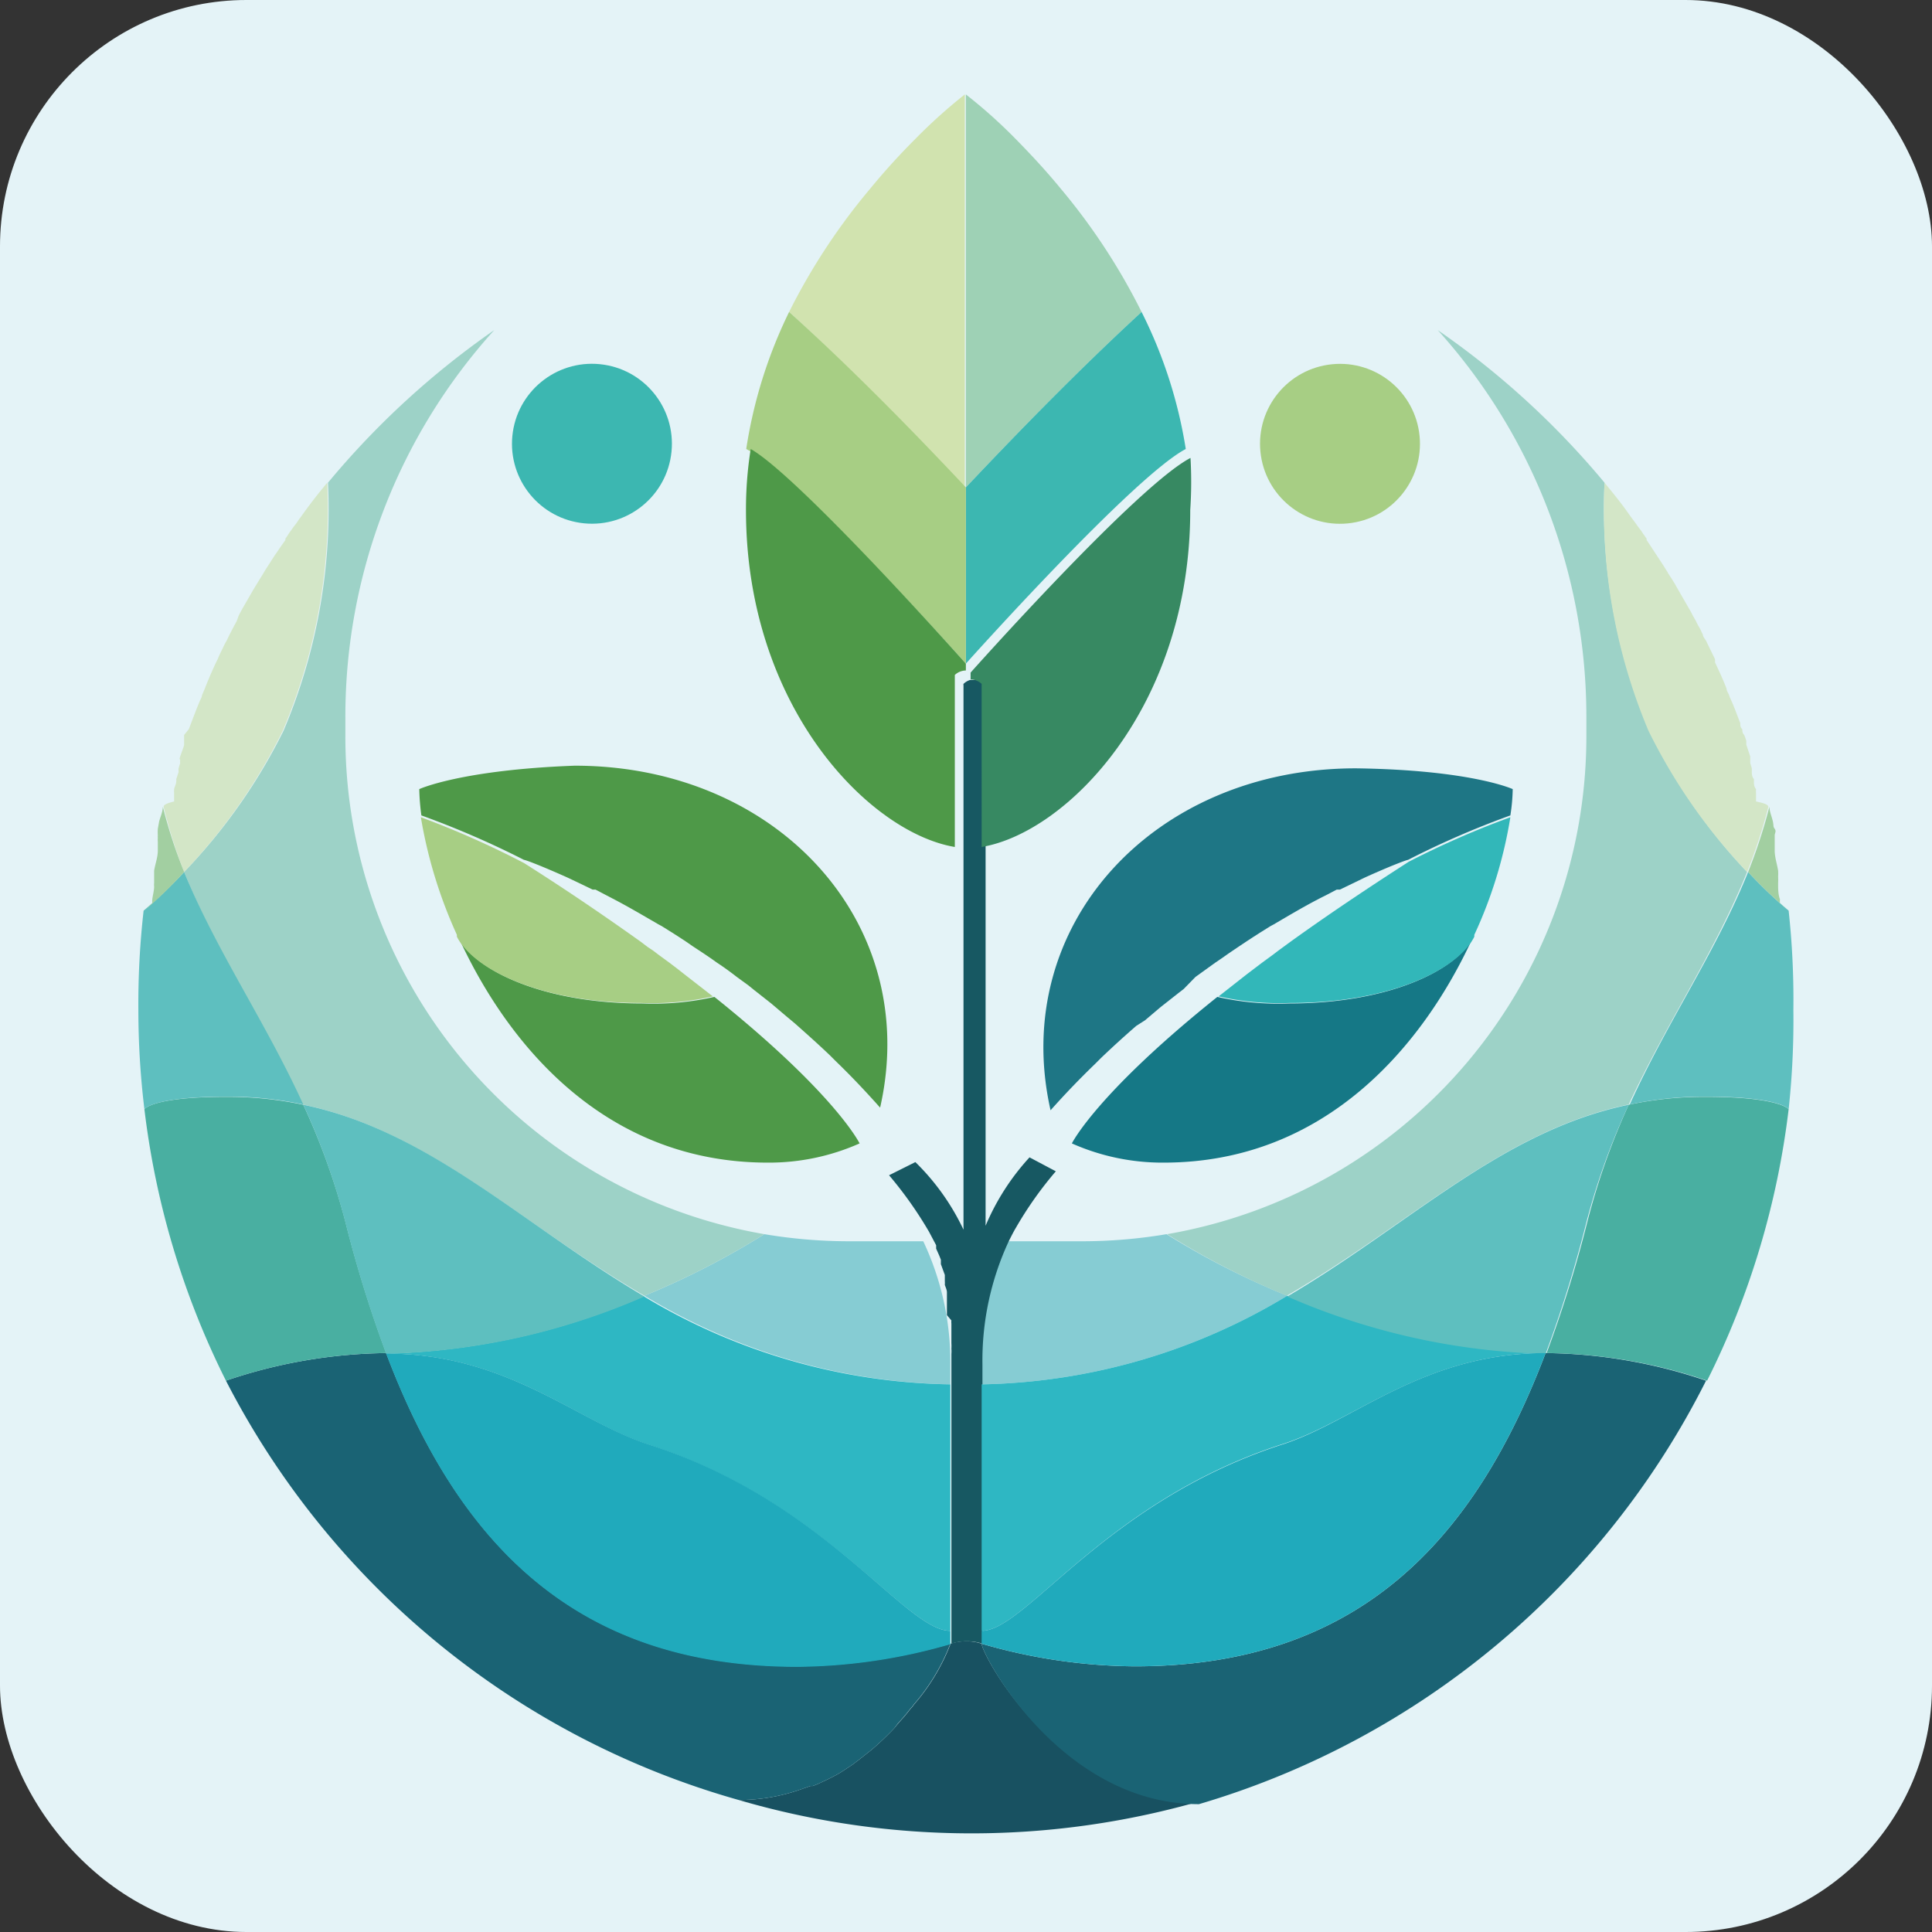 <svg xmlns="http://www.w3.org/2000/svg" viewBox="0 0 73.45 73.45"><rect x="0" y="0" width="73.45" height="73.45" fill="#333333" stroke="none"/><defs><style>.cls-1{fill:#e4f3f7;}.cls-2{fill:#185161;}.cls-3{fill:#1a6374;}.cls-4{fill:#49afa1;}.cls-5{fill:#86ccd3;}.cls-6{fill:#9dd2c7;}.cls-7{fill:#5ebfbf;}.cls-8{fill:#a7ce84;}.cls-9{fill:#157886;}.cls-10{fill:none;}.cls-11{fill:#175862;}.cls-12{fill:#9ed1b5;}.cls-13{fill:#3cb7b1;}.cls-14{fill:#378962;}.cls-15{fill:#2eb7c3;}.cls-16{fill:#d3e6c7;}.cls-17{fill:#a2cfa1;}.cls-18{fill:#20aabc;}.cls-19{fill:#32b7b9;}.cls-20{fill:#1e7685;}.cls-21{fill:#4e9948;}.cls-22{fill:#d1e3af;}</style></defs><g id="Capa_2" data-name="Capa 2"><g id="Capa_1-2" data-name="Capa 1"><rect class="cls-1" width="73.45" height="73.45" rx="9.37"></rect><path class="cls-2" d="M37.32,62.49h0a1.74,1.74,0,0,0-.59-.09h0a1.72,1.72,0,0,0-.59.09h0a7.72,7.72,0,0,1-1.39,2.31,1,1,0,0,1-.13.16c-.11.14-.22.28-.34.41l-.15.17L34,65.7a11,11,0,0,1-.85.81h0l-.48.38-.25.19-.27.18-.09.06h0l-.13.08,0,0h0l0,0-.12.07,0,0h0l-.19.1h0l0,0-.14.07,0,0-.38.18-.2.08-.09,0-.2.07h0l-.2.07a7,7,0,0,1-2.33.39,31.51,31.51,0,0,0,17.71,0C40.32,68.59,37.32,62.89,37.32,62.49Z"></path><path class="cls-3" d="M64.86,52.49a31.55,31.55,0,0,1-19.28,16.1c-5.26,0-8.26-5.7-8.26-6.1h0a21.29,21.29,0,0,0,5.82.86c8.51,0,12.92-4.79,15.62-11.91h0A19.57,19.57,0,0,1,64.86,52.49Z"></path><path class="cls-4" d="M68,42.17a31.31,31.31,0,0,1-3.1,10.32,19.57,19.57,0,0,0-6.1-1.05h0a47.71,47.71,0,0,0,1.55-5A26.53,26.53,0,0,1,61.92,42a13.59,13.59,0,0,1,2.84-.3C67.66,41.69,68,42.17,68,42.17Z"></path><path class="cls-5" d="M48.94,49.26a23.22,23.22,0,0,1-11.62,3.37v-.76a10.75,10.75,0,0,1,1-4.68h2.77a19.38,19.38,0,0,0,3.26-.27h0A29.8,29.8,0,0,0,48.94,49.26Z"></path><path class="cls-6" d="M66.42,33.15c-1.23,3.05-3,5.63-4.5,8.84-4.83,1-8.32,4.56-13,7.27a29.8,29.8,0,0,1-4.55-2.34A19.2,19.2,0,0,0,60.31,28v-.72a21.94,21.94,0,0,0-5.65-14.73A31.61,31.61,0,0,1,61,18.35h0a21.63,21.63,0,0,0,1.7,9.43A21.56,21.56,0,0,0,66.42,33.15Z"></path><path class="cls-7" d="M68.18,38.4A31.41,31.41,0,0,1,68,42.17s-.3-.48-3.2-.48a13.59,13.59,0,0,0-2.84.3c1.46-3.21,3.27-5.79,4.5-8.84A16.45,16.45,0,0,0,68,34.62h0A31.45,31.45,0,0,1,68.18,38.4Z"></path><circle class="cls-8" cx="50.94" cy="16.87" r="3.04" transform="translate(-1.41 5.1) rotate(-5.65)"></circle><path class="cls-9" d="M56,35.63c-1.87,4.09-5.59,8.57-11.76,8.57a8.47,8.47,0,0,1-3.49-.73s.92-1.88,5.53-5.57a10.5,10.5,0,0,0,2.72.25C52.89,38.15,55.42,36.84,56,35.63Z"></path><path class="cls-10" d="M37.22,25.77v0h0Z"></path><path class="cls-10" d="M37.29,25.92v-.07h0s0,0,0,0A0,0,0,0,1,37.29,25.92Z"></path><polygon class="cls-10" points="37.3 25.96 37.3 25.96 37.3 25.96 37.3 25.96"></polygon><path class="cls-11" d="M40.14,44.53a14.12,14.12,0,0,0-1.52,2.15c-.09.15-.18.33-.27.51a10.75,10.75,0,0,0-1,4.68V62.49h0a1.74,1.74,0,0,0-.59-.09h0a1.72,1.72,0,0,0-.59.09h0V51.87c0-.14,0-.27,0-.4a1.34,1.34,0,0,0,0-.2,1.41,1.41,0,0,0,0-.2c0-.06,0-.12,0-.18s0-.1,0-.16v-.16l0-.25a.5.5,0,0,1,0-.12L36,50s0-.06,0-.09l0-.08,0-.12s0,0,0-.06v-.05a.11.11,0,0,1,0,0c0-.07,0-.14,0-.2v0c0-.05,0-.1,0-.15s0,0,0,0l0-.12c0-.09-.05-.19-.08-.28a1,1,0,0,0,0-.14l0-.1s0,0,0,0v-.05l0-.09-.15-.41,0-.09,0-.08-.06-.15-.12-.27,0-.06,0-.07-.27-.51a15,15,0,0,0-1.52-2.15l1-.5a8.9,8.9,0,0,1,1.83,2.57V26.05h0v0h0v0h0v0a.09.09,0,0,1,0-.05v0h0v0h0a.05.05,0,0,1,0,0l0,0h0v0l0,0h0a.64.64,0,0,1,.25-.15h.17a.62.62,0,0,1,.42.17l0,0,0,0v0h0s0,0,0,0h0l0,0h0v.09h0s0,0,0,0h0v0h0V46.6A9,9,0,0,1,39.14,44Z"></path><path class="cls-12" d="M43.4,11.86c-2.11,1.94-4.35,4.2-6.68,6.67V3.59A19.39,19.39,0,0,1,38.6,5.27c.51.52,1.1,1.14,1.7,1.87A23.82,23.82,0,0,1,43.4,11.86Z"></path><path class="cls-13" d="M45.08,17.07c-2,1.05-8.36,8.16-8.36,8.16v-6.7c2.33-2.47,4.57-4.73,6.68-6.67A17.7,17.7,0,0,1,45.08,17.07Z"></path><path class="cls-14" d="M45.25,19.39c0,7.51-4.7,12.27-7.93,12.81V26s0,0,0,0v0a0,0,0,0,0,0,0s0,0,0,0h0l0,0h0s0,0,0,0h0v0h0v0l0,0,0,0a.62.62,0,0,0-.42-.17v-.26s6.33-7.11,8.36-8.16A15.93,15.93,0,0,1,45.25,19.39Z"></path><path class="cls-15" d="M58.76,51.44c-4.63,0-7.23,2.57-10,3.46C42,57.08,39,62,37.32,62V52.63a23.22,23.22,0,0,0,11.62-3.37A26.07,26.07,0,0,0,58.76,51.44Z"></path><path class="cls-7" d="M61.92,42a26.53,26.53,0,0,0-1.61,4.47,47.71,47.71,0,0,1-1.55,5,26.07,26.07,0,0,1-9.82-2.18C53.6,46.55,57.09,43,61.92,42Z"></path><path class="cls-16" d="M67.23,30.67a20.57,20.57,0,0,1-.81,2.48,21.56,21.56,0,0,1-3.75-5.37A21.63,21.63,0,0,1,61,18.35l.22.27c.26.32.52.65.76,1l.09.12.11.15.1.14.13.17a1.3,1.3,0,0,0,.1.15l.09.13,0,.05.18.27h0l.19.29c.13.2.26.39.38.59a.75.75,0,0,1,.07.12c.09.13.17.26.25.39l.13.23.42.73c.05.08.09.16.13.24l.13.23a2.15,2.15,0,0,0,.14.26l.12.25c0,.08.09.17.13.25l.12.25.21.43a.61.61,0,0,1,0,.12c.15.32.3.64.44,1,0,.09.07.17.1.26s.07.17.11.26c.11.26.21.53.31.79,0,.08,0,.16.08.24l0,0c0,.07,0,.14.07.21a2.09,2.09,0,0,1,.08.23s0,.09,0,.14l.15.45,0,.13v0s0,.08,0,.12l.06.2s0,.09,0,.14,0,.18.08.27l0,.09c0,.1,0,.19.08.29a.83.83,0,0,0,0,.15c0,.06,0,.11,0,.17l0,.15C67.2,30.56,67.21,30.62,67.23,30.67Z"></path><path class="cls-17" d="M68,34.62h0a16.45,16.45,0,0,1-1.54-1.47,20.57,20.57,0,0,0,.81-2.48c0,.19.09.37.13.56s0,.18.07.28,0,.16,0,.25,0,.06,0,.09l0,.15v0c0,.07,0,.14,0,.21l0,.13c0,.25.09.51.13.76a1.85,1.85,0,0,1,0,.23,2,2,0,0,1,0,.24s0,.08,0,.13,0,.32.07.49a.68.68,0,0,0,0,.14Z"></path><path class="cls-18" d="M58.76,51.44c-2.7,7.12-7.11,11.91-15.62,11.91a21.29,21.29,0,0,1-5.82-.86h0V62C39,62,42,57.08,48.8,54.9,51.53,54,54.13,51.44,58.76,51.44Z"></path><path class="cls-10" d="M56,35.56l0,.07"></path><path class="cls-10" d="M53.52,32.76h0"></path><path class="cls-19" d="M57.42,31.07a17,17,0,0,1-1.37,4.47v0l0,.07c-.59,1.21-3.12,2.52-7,2.52a10.5,10.5,0,0,1-2.72-.25l1.07-.84.29-.22.29-.22.41-.3.21-.16.26-.19.26-.19q1.92-1.38,4.44-3h0A33.43,33.43,0,0,1,57.42,31.07Z"></path><path class="cls-20" d="M57.51,30a7,7,0,0,1-.09,1,33.43,33.43,0,0,0-3.89,1.69h0c-.05,0-.67.23-1.66.68h0l-.37.18-.56.27-.12,0-.19.1h0l-.21.11-.22.11-.21.11c-.49.26-1,.56-1.56.89l-.13.07-.4.25-.25.16h0l-.26.17-.27.18h0l-.4.27h0l-.27.19-.25.17-.75.54L45,37.6l-.22.17-.66.52-.59.5L43.2,39c-.45.39-.89.79-1.34,1.22l-.22.22c-.57.55-1.14,1.14-1.7,1.77-1.58-7,3.89-13,11.61-13C55.93,29.27,57.51,30,57.51,30Z"></path><path class="cls-3" d="M36.13,62.49h0a7.72,7.72,0,0,1-1.39,2.31,1,1,0,0,1-.13.16c-.11.14-.22.28-.34.41l-.15.17L34,65.7a11,11,0,0,1-.85.81h0l-.48.38-.25.19-.27.18-.09.06h0l-.13.08,0,0h0l0,0-.12.07,0,0h0l-.19.1h0l0,0-.14.07,0,0-.38.18-.2.08-.09,0-.2.07h0l-.2.07a7,7,0,0,1-2.33.39h0A31.52,31.52,0,0,1,8.59,52.49a19.55,19.55,0,0,1,6.09-1.05h0c2.7,7.12,7.12,11.91,15.63,11.91a21.36,21.36,0,0,0,5.82-.86Z"></path><path class="cls-4" d="M5.49,42.17a31.31,31.31,0,0,0,3.1,10.32,19.55,19.55,0,0,1,6.09-1.05h0a47.71,47.71,0,0,1-1.55-5A26.54,26.54,0,0,0,11.53,42a13.69,13.69,0,0,0-2.85-.3C5.78,41.69,5.49,42.17,5.49,42.17Z"></path><path class="cls-5" d="M36.13,51.87v.76A23.23,23.23,0,0,1,24.5,49.26a30.26,30.26,0,0,0,4.56-2.34h0a19.47,19.47,0,0,0,3.26.27H35.1A10.75,10.75,0,0,1,36.13,51.87Z"></path><path class="cls-6" d="M7,33.15c1.22,3.05,3,5.63,4.5,8.84,4.82,1,8.32,4.56,13,7.27a30.26,30.26,0,0,0,4.56-2.34A19.2,19.2,0,0,1,13.13,28v-.72a21.9,21.9,0,0,1,5.66-14.73,31.66,31.66,0,0,0-6.32,5.8h0a21.54,21.54,0,0,1-1.69,9.43A21.56,21.56,0,0,1,7,33.15Z"></path><path class="cls-7" d="M5.26,38.4a31.41,31.41,0,0,0,.23,3.77s.29-.48,3.19-.48a13.69,13.69,0,0,1,2.85.3C10.06,38.78,8.25,36.2,7,33.15a16.45,16.45,0,0,1-1.54,1.47h0A31.45,31.45,0,0,0,5.26,38.4Z"></path><circle class="cls-13" cx="22.51" cy="16.87" r="3.04" transform="translate(3.5 37.61) rotate(-84.35)"></circle><path class="cls-21" d="M17.43,35.63C19.3,39.72,23,44.2,29.19,44.2a8.47,8.47,0,0,0,3.49-.73s-.91-1.88-5.52-5.57a10.54,10.54,0,0,1-2.73.25C20.56,38.15,18,36.84,17.43,35.63Z"></path><path class="cls-10" d="M36.17,25.87v0Z"></path><path class="cls-10" d="M37.21,25.75h0v0Z"></path><path class="cls-10" d="M37.21,25.75v0Z"></path><path class="cls-10" d="M37.27,25.85v0Z"></path><path class="cls-10" d="M37.29,25.9v0h0Z"></path><path class="cls-10" d="M36.14,26v0s0,0,0,0h0v0h0v0h0Z"></path><path class="cls-10" d="M36.18,25.85v0h0Z"></path><path class="cls-22" d="M30,11.86c2.11,1.94,4.36,4.2,6.68,6.67V3.59a20.2,20.2,0,0,0-1.87,1.68c-.52.52-1.1,1.14-1.7,1.87A23.84,23.84,0,0,0,30,11.86Z"></path><path class="cls-8" d="M28.37,17.07c2,1.05,8.35,8.16,8.35,8.16v-6.7C34.4,16.06,32.15,13.8,30,11.86A18,18,0,0,0,28.37,17.07Z"></path><path class="cls-21" d="M36.72,25.23v.26a.63.63,0,0,0-.42.17l0,0,0,0,0,0,0,0a.08.08,0,0,0,0,0v0l0,.11h0v0h0V32.2c-3.23-.54-7.94-5.3-7.94-12.81a14.63,14.63,0,0,1,.18-2.32C30.39,18.12,36.72,25.23,36.72,25.23Z"></path><path class="cls-15" d="M36.13,52.63V62c-1.73,0-4.72-4.9-11.48-7.08-2.74-.89-5.34-3.46-10-3.46a26,26,0,0,0,9.82-2.18A23.23,23.23,0,0,0,36.13,52.63Z"></path><path class="cls-7" d="M11.53,42a26.54,26.54,0,0,1,1.6,4.47,47.71,47.71,0,0,0,1.55,5,26,26,0,0,0,9.82-2.18C19.85,46.55,16.35,43,11.53,42Z"></path><path class="cls-16" d="M6.22,30.67A18.94,18.94,0,0,0,7,33.15a21.56,21.56,0,0,0,3.75-5.37,21.54,21.54,0,0,0,1.69-9.43l-.22.27c-.26.32-.51.65-.76,1l-.09.12-.1.15-.11.14-.12.17a1.3,1.3,0,0,0-.1.15l-.09.13,0,.05-.19.27h0c-.07.1-.13.2-.2.29l-.38.59-.07.12-.24.39-.14.23-.42.73-.13.24L9,23.61l-.14.26-.13.25-.12.25a2,2,0,0,0-.13.25c-.07.14-.14.28-.2.43l-.06.12c-.15.32-.29.64-.43,1l-.11.26c0,.08-.07.17-.1.26-.11.26-.21.53-.31.79l-.09.24v0L7,27.94,7,28.17s0,.09,0,.14-.1.3-.15.45,0,.09,0,.13v0a.56.56,0,0,0,0,.12l-.06.2a.57.57,0,0,0,0,.14l-.09.27a.29.29,0,0,1,0,.09c0,.1-.06.19-.08.29a.83.83,0,0,0,0,.15l0,.17,0,.15C6.25,30.56,6.23,30.62,6.22,30.67Z"></path><path class="cls-17" d="M5.49,34.62h0A16.45,16.45,0,0,0,7,33.15a18.94,18.94,0,0,1-.81-2.48c0,.19-.09.37-.14.56L6,31.51a1.84,1.84,0,0,0,0,.25.29.29,0,0,0,0,.09.83.83,0,0,0,0,.15v0c0,.07,0,.14,0,.21l0,.13c0,.25-.1.51-.14.76,0,.08,0,.15,0,.23l0,.24a.51.51,0,0,0,0,.13c0,.16-.05.32-.07.49a.68.68,0,0,0,0,.14Z"></path><path class="cls-18" d="M36.13,62v.51h0a21.36,21.36,0,0,1-5.82.86c-8.51,0-12.93-4.79-15.63-11.91,4.63,0,7.23,2.57,10,3.46C31.41,57.08,34.4,62,36.13,62Z"></path><path class="cls-10" d="M17.4,35.56l0,.07"></path><path class="cls-10" d="M19.92,32.76h0"></path><path class="cls-8" d="M16,31.07a17.79,17.79,0,0,0,1.37,4.47v0l0,.07c.6,1.21,3.13,2.52,7,2.52a10.54,10.54,0,0,0,2.73-.25l-1.08-.84-.28-.22-.29-.22-.41-.3-.21-.16L24.62,36l-.25-.19c-1.29-.92-2.76-1.93-4.45-3h0A34.14,34.14,0,0,0,16,31.07Z"></path><path class="cls-21" d="M15.94,30a8.41,8.41,0,0,0,.08,1,34.14,34.14,0,0,1,3.9,1.69h0c.06,0,.67.23,1.67.68h0l.38.18.56.27.11,0,.19.1h0l.21.11.21.11.21.11c.49.26,1,.56,1.57.89l.13.07.4.25.25.16h0l.26.17.26.18h0l.41.27h0l.28.19.24.17q.38.25.75.54l.44.32.21.17.66.52.59.5.3.25c.44.39.89.79,1.34,1.22l.22.22c.57.55,1.13,1.14,1.69,1.77,1.59-7-3.89-13-11.61-13C17.52,29.27,15.94,30,15.94,30Z"></path></g></g></svg>